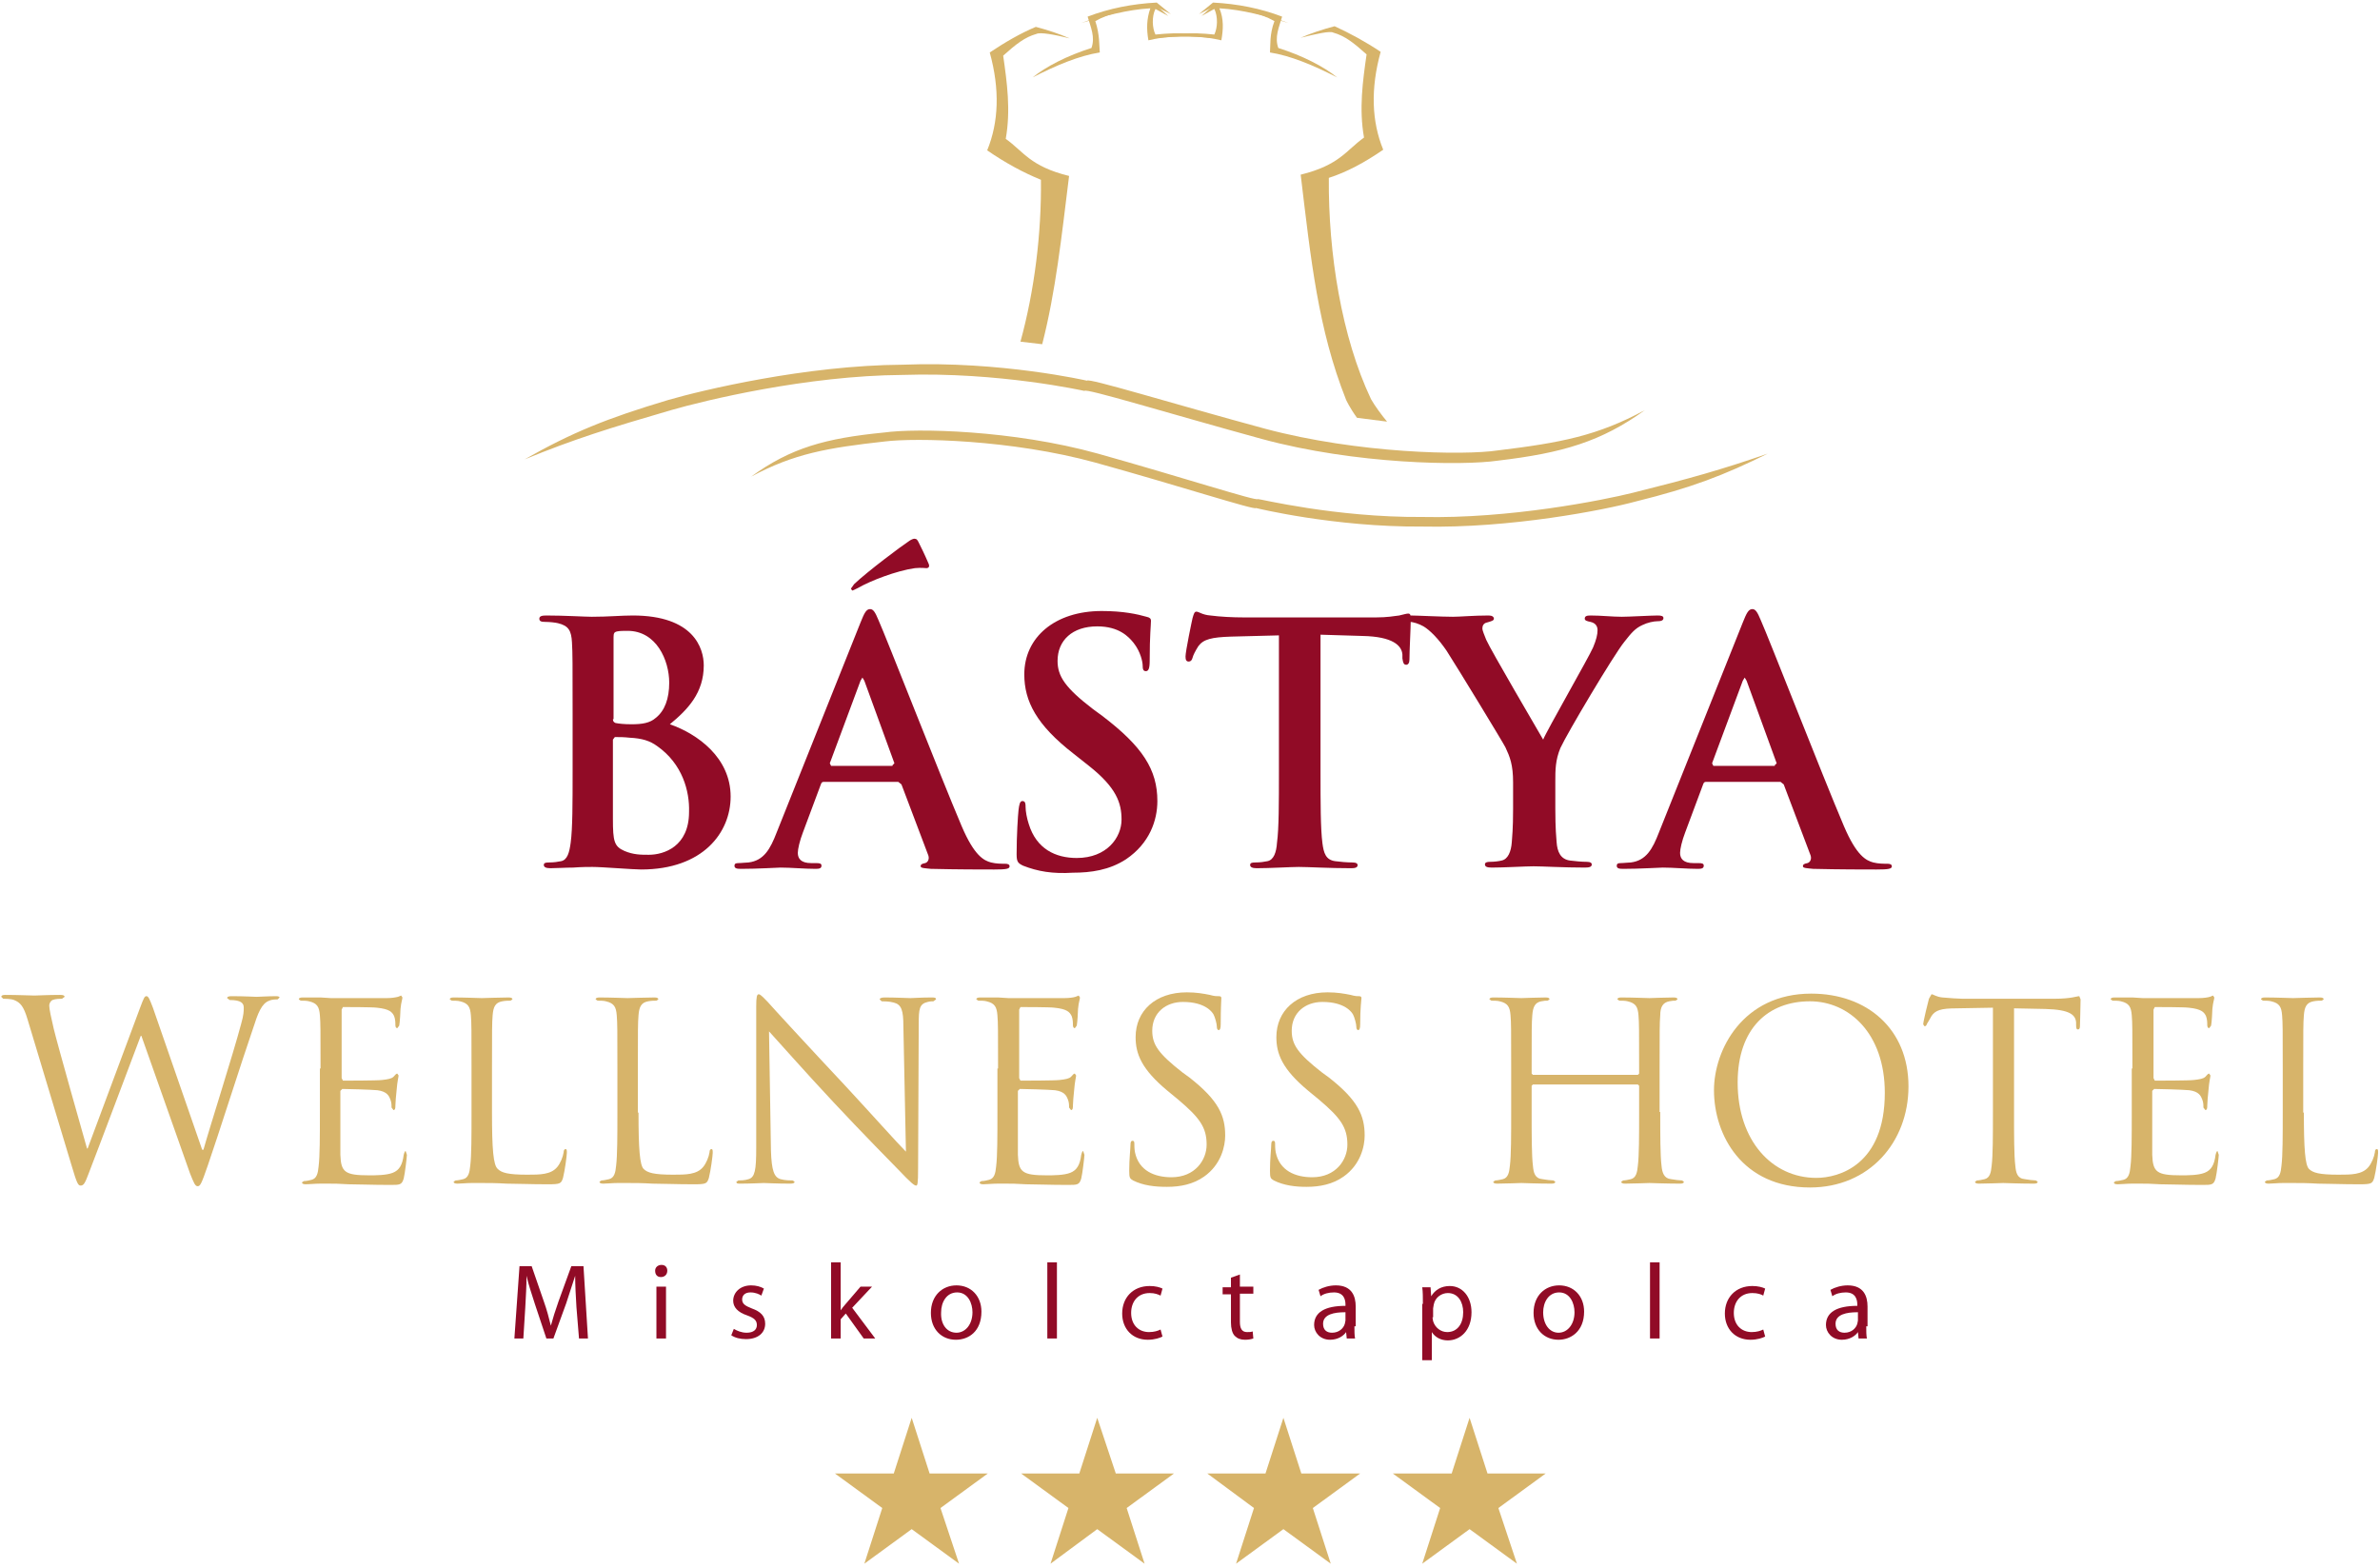 <svg xmlns="http://www.w3.org/2000/svg" width="372" height="245" viewBox="0 0 372 245" fill="none"><path d="M167.2 6C165.6 5.3 163.8 4.7 161.9 4.2C159.5 5.2 157.1 6.6 154.7 8.2C156.3 14 156.1 19.1 154.3 23.5C157.2 25.5 160 27 162.7 28.1C162.8 36.4 161.7 45.4 159.5 53.4L162.9 53.8C165 45.6 165.9 37.2 167.1 27.5C161 26 160 23.7 157.2 21.7C158 17.2 157.4 12.9 156.8 8.7C158.8 6.9 160.2 5.8 162 5.3C162.6 5 164.8 5.4 167.2 6Z" fill="#D7B46A"></path><path d="M161.4 12.1C165.1 10.2 168.7 8.7 171.9 8.2C171.8 7.1 171.9 5.4 171.2 3.3C173.5 2 176.5 1.3 180.8 1.1L183 2.2L180.8 0.4C177 0.6 173.4 1.3 170 2.6C170.5 4.3 171.2 5.8 170.6 7.5C166.8 8.7 163.5 10.4 161.4 12.1Z" fill="#D7B46A"></path><path d="M180.5 6C184.2 5.6 187.7 5.5 190.9 6.3C191.2 4.6 191.3 3 190.6 1.3C194.2 1.5 197.8 2.5 201.4 3.6C198.5 2.6 197 1.6 189.8 0.7L187.8 2.5L189.8 1.4C190.4 2.6 190.3 4.4 189.8 5.4C186.1 5 183 5.2 180.5 6Z" fill="#D7B46A"></path><path d="M216.2 23.4C214.4 19 214.2 13.9 215.8 8.1C213.4 6.5 211 5.2 208.6 4.1C206.7 4.6 204.9 5.2 203.3 5.9C205.7 5.3 207.9 4.8 208.4 5.1C210.2 5.6 211.6 6.7 213.6 8.5C213 12.7 212.4 17 213.2 21.5C210.4 23.5 209.4 25.8 203.3 27.3C204.9 40.6 206 51.4 210.4 62.5C210.4 62.5 211 63.8 212.1 65.3L216.8 65.9C215.9 64.8 215 63.6 214.3 62.4C209.7 52.7 207.6 39.6 207.7 27.8C210.5 26.9 213.3 25.4 216.2 23.4Z" fill="#D7B46A"></path><path d="M209 12.1C205.3 10.2 201.7 8.7 198.5 8.2C198.6 7.1 198.4 5.4 199.2 3.3C196.9 2 193.9 1.3 189.6 1.1L187.4 2.2L189.6 0.4C193.4 0.6 197 1.3 200.4 2.6C199.9 4.3 199.2 5.8 199.8 7.5C203.6 8.7 206.9 10.4 209 12.1Z" fill="#D7B46A"></path><path d="M189.9 6C186.2 5.6 182.7 5.5 179.5 6.3C179.2 4.6 179.2 3 179.8 1.3C176.2 1.5 172.6 2.5 169 3.6C171.9 2.6 173.4 1.6 180.6 0.7L182.6 2.5L180.6 1.4C180 2.6 180.1 4.4 180.6 5.4C184.4 5 187.5 5.2 189.9 6Z" fill="#D7B46A"></path><path d="M89.5 111.5C89.5 103.6 89.5 102.1 89.4 100.4C89.3 98.6 88.9 97.8 87.2 97.4C86.8 97.3 85.9 97.2 85.2 97.2C84.6 97.2 84.3 97.1 84.3 96.7C84.3 96.3 84.7 96.2 85.4 96.2C88.2 96.2 91.5 96.4 92.5 96.4C95.1 96.4 97.1 96.2 98.9 96.2C108.4 96.2 110 101.3 110 104C110 108.3 107.5 110.9 104.7 113.2C109 114.7 114.2 118.4 114.2 124.5C114.2 130.1 109.9 135.9 100.2 135.9C99.6 135.9 98.1 135.8 96.5 135.7C94.9 135.6 93.4 135.5 92.6 135.5C92 135.5 90.9 135.5 89.6 135.6C88.4 135.6 87 135.7 86 135.7C85.3 135.7 85 135.5 85 135.2C85 134.9 85.2 134.8 85.8 134.8C86.6 134.8 87.2 134.7 87.7 134.6C88.7 134.4 89 133.2 89.2 131.7C89.5 129.5 89.5 125.4 89.5 120.6V111.5ZM95.8 112.4C95.8 112.8 96 112.9 96.2 113C96.7 113.1 97.5 113.2 98.7 113.2C100.4 113.2 101.6 113 102.5 112.2C103.9 111.1 104.6 109.2 104.6 106.7C104.6 103.2 102.6 98.6 98.1 98.6C97.4 98.6 96.9 98.6 96.4 98.7C96 98.8 95.9 99 95.9 99.6V112.4H95.8ZM102.7 116.6C101.6 115.8 100.4 115.4 98.4 115.3C97.5 115.2 96.9 115.2 96.1 115.2L95.8 115.6V128C95.8 131.5 96 132.3 97.6 133C99 133.6 100.2 133.6 101.4 133.6C103.8 133.6 107.7 132.3 107.7 126.9C107.8 123.7 106.7 119.4 102.7 116.6Z" fill="#910B26"></path><path d="M128.8 122.2C128.5 122.2 128.4 122.3 128.3 122.6L125.5 130.1C125 131.4 124.7 132.7 124.7 133.3C124.7 134.2 125.2 134.9 126.8 134.9H127.6C128.2 134.9 128.4 135 128.4 135.3C128.4 135.7 128.1 135.8 127.5 135.8C125.8 135.8 123.6 135.6 122 135.6C121.4 135.6 118.6 135.8 115.8 135.8C115.1 135.8 114.8 135.7 114.8 135.3C114.8 135 115 134.9 115.4 134.9C115.9 134.9 116.6 134.8 117 134.8C119.4 134.5 120.4 132.7 121.4 130.1L134.5 97.3C135.1 95.8 135.4 95.2 136 95.2C136.5 95.2 136.8 95.7 137.3 96.9C138.6 99.8 146.9 121.1 150.3 129.1C152.3 133.8 153.8 134.5 154.9 134.8C155.7 135 156.5 135 157.1 135C157.5 135 157.8 135.1 157.8 135.4C157.8 135.8 157.3 135.9 155.4 135.9C153.5 135.9 149.7 135.9 145.5 135.8C144.6 135.7 143.9 135.7 143.9 135.4C143.9 135.1 144.1 135 144.6 134.9C145 134.8 145.3 134.3 145.1 133.7L140.9 122.6L140.4 122.2H128.8ZM139.5 119.6L139.8 119.3L135.1 106.4L134.8 105.9L134.5 106.4L129.7 119.3L129.9 119.7H139.5V119.6ZM145.1 88C145.4 88.6 145.1 88.8 144.8 88.8C144.5 88.8 144.1 88.7 143 88.8C140.1 89.2 136 90.8 134.1 91.9C133.7 92.1 133.3 92.3 133.2 92.3L133 92L133.5 91.3C135.6 89.3 141.1 85.2 141.9 84.7C142.4 84.3 142.8 84.2 142.9 84.2C143.3 84.2 143.4 84.4 143.6 84.8C144 85.6 144.5 86.6 145.1 88Z" fill="#910B26"></path><path d="M159.9 135.3C159.1 134.9 158.9 134.7 158.9 133.5C158.9 130.6 159.1 127.5 159.2 126.6C159.3 125.8 159.4 125.2 159.8 125.2C160.3 125.2 160.3 125.7 160.3 126.1C160.3 126.8 160.5 127.9 160.8 128.8C162 132.7 165 134.1 168.3 134.1C173 134.1 175.3 130.9 175.3 128.1C175.3 125.5 174.5 123.1 170.2 119.7L167.8 117.8C162 113.3 160.1 109.6 160.1 105.4C160.1 99.6 164.9 95.5 172.2 95.5C175.6 95.5 177.8 96 179.2 96.4C179.7 96.5 179.9 96.7 179.9 97C179.9 97.7 179.7 99.2 179.7 103.3C179.7 104.5 179.5 104.9 179.1 104.9C178.7 104.9 178.6 104.6 178.6 104C178.6 103.5 178.3 101.9 177.2 100.5C176.4 99.5 174.9 97.9 171.5 97.9C167.6 97.9 165.3 100.1 165.3 103.3C165.3 105.7 166.5 107.5 170.8 110.8L172.3 111.9C178.6 116.7 180.9 120.3 180.9 125.2C180.9 128.2 179.7 131.8 176 134.3C173.4 136 170.5 136.4 167.7 136.4C164.5 136.6 162.2 136.2 159.9 135.3Z" fill="#910B26"></path><path d="M200.2 99.3L192.4 99.5C189.4 99.6 188.1 99.9 187.3 101C186.8 101.8 186.5 102.4 186.4 102.8C186.3 103.2 186.1 103.4 185.8 103.4C185.4 103.4 185.3 103.1 185.3 102.6C185.3 101.8 186.3 97 186.4 96.6C186.6 95.9 186.7 95.6 187 95.6C187.4 95.6 187.9 96.1 189.2 96.2C190.7 96.4 192.7 96.5 194.4 96.5H215.1C216.8 96.5 217.9 96.3 218.7 96.2C219.5 96 219.9 95.9 220.1 95.9C220.5 95.9 220.5 96.2 220.5 97C220.5 98.1 220.3 101.7 220.3 103.1C220.3 103.6 220.1 103.9 219.8 103.9C219.4 103.9 219.3 103.6 219.2 102.9V102.3C219.1 100.9 217.7 99.5 213 99.4L206.4 99.2V120.6C206.4 125.4 206.4 129.5 206.7 131.8C206.9 133.3 207.2 134.4 208.7 134.6C209.4 134.7 210.6 134.8 211.4 134.8C212 134.8 212.2 135 212.2 135.2C212.2 135.6 211.8 135.7 211.2 135.7C207.7 135.7 204.5 135.5 203 135.5C201.8 135.5 198.5 135.7 196.4 135.7C195.7 135.7 195.4 135.5 195.4 135.2C195.4 134.9 195.6 134.8 196.2 134.8C197 134.8 197.6 134.7 198.1 134.6C199.1 134.4 199.5 133.2 199.6 131.7C199.9 129.5 199.9 125.4 199.9 120.6V99.3H200.2Z" fill="#910B26"></path><path d="M236.5 122.3C236.5 119.5 236 118.3 235.3 116.8C234.9 116 227.9 104.5 226.1 101.7C224.8 99.8 223.5 98.5 222.5 97.9C221.8 97.5 220.9 97.2 220.3 97.2C219.9 97.2 219.5 97.1 219.5 96.7C219.5 96.4 219.9 96.2 220.5 96.2C221.4 96.2 225.4 96.4 227.1 96.4C228.2 96.4 230.3 96.2 232.7 96.2C233.2 96.2 233.5 96.4 233.5 96.7C233.5 97 233.1 97.1 232.4 97.3C231.9 97.4 231.7 97.8 231.7 98.2C231.7 98.6 232 99.2 232.3 100C233 101.6 240.4 114.2 241.2 115.6C241.7 114.3 248.3 102.8 249 101.2C249.5 100 249.7 99.2 249.7 98.5C249.7 98 249.5 97.4 248.6 97.2C248.1 97.1 247.7 97 247.7 96.7C247.7 96.3 248 96.2 248.6 96.2C250.3 96.2 252 96.4 253.5 96.4C254.6 96.4 258.1 96.2 259.1 96.2C259.7 96.2 260 96.3 260 96.6C260 97 259.6 97.1 259 97.1C258.5 97.1 257.5 97.3 256.7 97.7C255.6 98.2 255 98.9 253.9 100.3C252.2 102.4 244.9 114.7 243.9 116.9C243.1 118.8 243.1 120.4 243.1 122.1V126.4C243.1 127.2 243.1 129.4 243.3 131.6C243.4 133.1 243.9 134.3 245.4 134.5C246.1 134.6 247.3 134.7 248 134.7C248.6 134.7 248.8 134.9 248.8 135.1C248.8 135.5 248.4 135.6 247.7 135.6C244.4 135.6 241.1 135.4 239.7 135.4C238.4 135.4 235.1 135.6 233.2 135.6C232.5 135.6 232.1 135.5 232.1 135.1C232.1 134.8 232.4 134.7 232.9 134.7C233.6 134.7 234.3 134.6 234.7 134.5C235.7 134.3 236.2 133.1 236.3 131.6C236.5 129.4 236.5 127.2 236.5 126.4V122.3Z" fill="#910B26"></path><path d="M266.7 122.2C266.4 122.2 266.3 122.3 266.2 122.6L263.4 130.1C262.9 131.4 262.6 132.7 262.6 133.3C262.6 134.2 263.1 134.9 264.7 134.9H265.5C266.1 134.9 266.3 135 266.3 135.3C266.3 135.7 266 135.8 265.4 135.8C263.7 135.8 261.5 135.6 259.9 135.6C259.3 135.6 256.4 135.8 253.7 135.8C253 135.8 252.7 135.7 252.7 135.3C252.7 135 252.9 134.9 253.3 134.9C253.8 134.9 254.5 134.8 254.9 134.8C257.3 134.5 258.3 132.7 259.3 130.1L272.4 97.3C273 95.8 273.3 95.2 273.9 95.2C274.4 95.2 274.7 95.7 275.2 96.9C276.5 99.8 284.8 121.1 288.2 129.1C290.2 133.8 291.7 134.5 292.8 134.8C293.6 135 294.4 135 295 135C295.4 135 295.7 135.1 295.7 135.4C295.7 135.8 295.2 135.9 293.3 135.9C291.4 135.9 287.6 135.9 283.4 135.8C282.5 135.7 281.8 135.7 281.8 135.4C281.8 135.1 282 135 282.5 134.9C282.9 134.8 283.2 134.3 283 133.7L278.8 122.6L278.3 122.2H266.7ZM277.4 119.6L277.7 119.3L273 106.4L272.7 105.9L272.4 106.4L267.6 119.3L267.8 119.7H277.4V119.6Z" fill="#910B26"></path><path d="M31.6 179.7H31.8C32.8 176.1 36.4 164.9 37.7 160C38.1 158.6 38.1 158 38.1 157.5C38.1 156.8 37.7 156.3 35.9 156.3L35.5 156C35.5 155.8 35.7 155.7 36.2 155.7C38.2 155.7 39.8 155.8 40.1 155.8C40.4 155.8 42 155.7 43.2 155.7C43.5 155.7 43.7 155.8 43.7 155.9L43.4 156.2C43.2 156.2 42.5 156.2 42.1 156.4C40.9 156.8 40.3 158.4 39.6 160.6C37.9 165.5 34 177.8 32.5 182.1C31.5 185 31.3 185.4 30.9 185.4C30.5 185.4 30.3 184.9 29.7 183.4L22.1 161.9H22C20.6 165.6 15.3 179.7 13.9 183.3C13.3 184.9 13.1 185.3 12.6 185.3C12.2 185.3 12 184.9 11.2 182.2L4.3 159.3C3.7 157.3 3.2 156.7 2.2 156.3C1.7 156.1 0.7 156.1 0.5 156.1L0.2 155.8C0.2 155.6 0.4 155.5 0.8 155.5C2.8 155.5 4.9 155.6 5.4 155.6C5.7 155.6 7.5 155.5 9.4 155.5C9.9 155.5 10.1 155.6 10.1 155.8L9.7 156.1C9.4 156.1 8.7 156.1 8.2 156.3C8 156.4 7.7 156.7 7.7 157.2C7.7 157.7 8 159.1 8.4 160.8C9 163.3 13 177.4 13.6 179.5H13.7L21.9 157.5C22.5 155.9 22.6 155.7 22.9 155.7C23.2 155.7 23.4 156.2 23.9 157.5L31.6 179.7Z" fill="#D7B46A"></path><path d="M50.1 167C50.1 161 50.1 159.9 50 158.7C49.9 157.4 49.6 156.8 48.3 156.5C48 156.4 47.3 156.4 47 156.4L46.7 156.2C46.7 156 46.9 155.9 47.3 155.9C48.2 155.9 49.2 155.9 50.1 155.9L51.7 156C52 156 59.7 156 60.5 156C61.2 156 61.8 155.9 62.2 155.8L62.7 155.6L62.9 155.9C62.9 156.2 62.7 156.6 62.6 157.7C62.6 158.1 62.5 159.8 62.4 160.3L62.1 160.7C61.9 160.7 61.8 160.5 61.8 160.2C61.8 159.9 61.8 159.3 61.6 158.8C61.3 158.2 60.9 157.7 58.9 157.5C58.2 157.4 54 157.4 53.6 157.4L53.4 157.8V168.5L53.6 168.9C54.1 168.9 58.9 168.9 59.7 168.8C60.6 168.7 61.2 168.6 61.5 168.3C61.8 168 61.9 167.8 62.1 167.8L62.3 168.1C62.3 168.3 62.1 169 62 170.3C61.9 171.1 61.8 172.5 61.8 172.8C61.8 173.1 61.8 173.5 61.5 173.5L61.2 173.1C61.2 172.7 61.2 172.3 61 171.8C60.8 171.3 60.5 170.6 59 170.4C58 170.3 54.1 170.2 53.5 170.2L53.2 170.5V173.9C53.2 175.2 53.2 179.7 53.2 180.5C53.3 183.2 53.9 183.7 57.7 183.7C58.7 183.7 60.4 183.7 61.4 183.3C62.4 182.9 62.9 182.1 63.1 180.5C63.2 180.1 63.3 179.9 63.4 179.9L63.6 180.5C63.6 180.8 63.3 183.4 63.1 184.2C62.8 185.2 62.5 185.2 61 185.2C58.1 185.2 56 185.1 54.5 185.1C53 185 52.1 185 51.5 185C51.4 185 50.8 185 50 185C49.2 185 48.3 185.1 47.8 185.1C47.4 185.1 47.2 185 47.2 184.8L47.5 184.6C47.9 184.6 48.3 184.5 48.7 184.4C49.5 184.2 49.7 183.4 49.8 182.3C50 180.7 50 177.6 50 173.9V167H50.1Z" fill="#D7B46A"></path><path d="M76.9 173.9C76.9 179.6 77.1 182.1 77.8 182.7C78.4 183.3 79.4 183.6 82.4 183.6C84.4 183.6 86.1 183.6 87.1 182.4C87.6 181.8 88 180.8 88.1 180.1C88.1 179.8 88.2 179.6 88.4 179.6C88.6 179.6 88.6 179.8 88.6 180.2C88.6 180.6 88.3 182.9 88 184.1C87.7 185 87.6 185.1 85.6 185.1C82.8 185.1 80.8 185 79.2 185C77.6 184.9 76.4 184.9 75.3 184.9C75.1 184.9 74.5 184.9 73.7 184.9C72.9 184.9 72.1 185 71.5 185C71.1 185 70.9 184.9 70.9 184.7L71.2 184.5C71.5 184.5 72 184.4 72.4 184.3C73.2 184.1 73.4 183.3 73.5 182.2C73.7 180.6 73.7 177.5 73.7 173.8V167C73.7 161 73.7 159.9 73.6 158.7C73.5 157.4 73.2 156.8 71.9 156.5C71.6 156.4 70.9 156.4 70.6 156.4L70.3 156.2C70.3 156 70.5 155.9 70.9 155.9C72.6 155.9 75.1 156 75.3 156C75.5 156 78.3 155.9 79.5 155.9C79.9 155.9 80.1 156 80.1 156.2L79.8 156.4C79.5 156.4 79 156.4 78.5 156.5C77.4 156.7 77.1 157.4 77 158.7C76.9 159.9 76.9 161 76.9 167V173.9Z" fill="#D7B46A"></path><path d="M99.8 173.9C99.8 179.6 100 182.1 100.6 182.7C101.2 183.3 102.2 183.6 105.2 183.6C107.2 183.6 108.9 183.6 109.9 182.4C110.4 181.8 110.8 180.8 110.9 180.1C110.9 179.8 111 179.6 111.2 179.6C111.4 179.6 111.4 179.8 111.4 180.2C111.4 180.6 111.1 182.9 110.8 184.1C110.5 185 110.4 185.1 108.4 185.1C105.6 185.1 103.6 185 102 185C100.4 184.9 99.2 184.9 98.1 184.9C97.9 184.9 97.3 184.9 96.5 184.9C95.7 184.9 94.9 185 94.3 185C93.9 185 93.7 184.9 93.7 184.7L94 184.5C94.3 184.5 94.8 184.4 95.2 184.3C96 184.1 96.2 183.3 96.3 182.2C96.5 180.6 96.5 177.5 96.5 173.8V167C96.5 161 96.5 159.9 96.4 158.7C96.3 157.4 96 156.8 94.7 156.5C94.4 156.4 93.7 156.4 93.4 156.4L93.1 156.2C93.1 156 93.3 155.9 93.7 155.9C95.4 155.9 97.9 156 98.1 156C98.3 156 101.1 155.9 102.3 155.9C102.7 155.9 102.9 156 102.9 156.2L102.6 156.4C102.3 156.4 101.8 156.4 101.3 156.5C100.2 156.7 99.9 157.4 99.8 158.7C99.7 159.9 99.7 161 99.7 167V173.9H99.8Z" fill="#D7B46A"></path><path d="M120.5 179.8C120.6 183 121 184 122 184.3C122.7 184.5 123.6 184.5 123.9 184.5L124.2 184.7C124.2 184.9 124 185 123.5 185C121.3 185 119.8 184.9 119.4 184.9C119.1 184.9 117.4 185 115.7 185C115.3 185 115.1 185 115.1 184.7L115.4 184.5C115.7 184.5 116.4 184.5 117 184.3C118 184 118.2 182.9 118.2 179.4V157.3C118.2 155.8 118.3 155.4 118.6 155.4C118.9 155.4 119.6 156.2 120 156.6C120.6 157.3 126.3 163.5 132.3 169.9C136.1 174 140.3 178.7 141.6 180L141.2 160.4C141.2 157.9 140.9 157 139.7 156.7C139 156.5 138.1 156.5 137.8 156.5L137.5 156.2C137.5 156 137.8 155.9 138.3 155.9C140 155.9 141.9 156 142.3 156C142.7 156 144 155.9 145.6 155.9C146 155.9 146.3 155.9 146.3 156.2L145.9 156.5C145.7 156.5 145.4 156.5 145 156.6C143.7 156.9 143.6 157.7 143.6 160L143.5 182.6C143.5 185.1 143.4 185.3 143.2 185.3C142.9 185.3 142.4 184.9 140.4 182.8C140 182.4 134.4 176.7 130.3 172.3C125.8 167.5 121.5 162.6 120.2 161.2L120.5 179.8Z" fill="#D7B46A"></path><path d="M156 167C156 161 156 159.9 155.9 158.7C155.8 157.4 155.5 156.8 154.2 156.5C153.9 156.4 153.2 156.4 152.9 156.4L152.6 156.2C152.6 156 152.8 155.9 153.2 155.9C154.1 155.9 155.1 155.9 156 155.9L157.6 156C157.9 156 165.6 156 166.4 156C167.1 156 167.8 155.9 168.1 155.8L168.6 155.6L168.8 155.9C168.8 156.2 168.6 156.6 168.5 157.7C168.5 158.1 168.4 159.8 168.3 160.3L168 160.7C167.8 160.7 167.7 160.5 167.7 160.2C167.7 159.9 167.7 159.3 167.5 158.8C167.2 158.2 166.8 157.7 164.8 157.5C164.1 157.4 159.9 157.4 159.5 157.4L159.3 157.8V168.5L159.5 168.9C160 168.9 164.8 168.9 165.6 168.8C166.5 168.7 167.1 168.6 167.4 168.3C167.7 168 167.8 167.8 168 167.8L168.2 168.1C168.2 168.3 168 169 167.9 170.3C167.8 171.1 167.7 172.5 167.7 172.8C167.7 173.1 167.7 173.5 167.4 173.5L167.1 173.1C167.1 172.7 167.1 172.3 166.9 171.8C166.7 171.3 166.4 170.6 164.9 170.4C163.9 170.3 160 170.2 159.4 170.2L159.1 170.5V173.9C159.1 175.2 159.1 179.7 159.1 180.5C159.2 183.2 159.8 183.7 163.6 183.7C164.6 183.7 166.3 183.7 167.3 183.3C168.3 182.9 168.8 182.1 169 180.5C169.1 180.1 169.2 179.9 169.3 179.9L169.5 180.5C169.5 180.8 169.2 183.4 169 184.2C168.7 185.2 168.4 185.2 166.9 185.2C164 185.2 161.9 185.1 160.4 185.1C158.9 185 158 185 157.4 185C157.3 185 156.7 185 155.9 185C155.1 185 154.2 185.1 153.7 185.1C153.3 185.1 153.1 185 153.1 184.8L153.4 184.6C153.8 184.6 154.2 184.5 154.6 184.4C155.4 184.2 155.6 183.4 155.7 182.3C155.9 180.7 155.9 177.6 155.9 173.9V167H156Z" fill="#D7B46A"></path><path d="M177.1 184.5C176.6 184.2 176.5 184.1 176.5 183C176.5 181.1 176.7 179.5 176.7 178.9C176.7 178.5 176.8 178.3 177 178.3C177.2 178.3 177.3 178.4 177.3 178.7C177.3 179 177.3 179.6 177.4 180.1C178 183 180.5 184 183.1 184C186.8 184 188.6 181.3 188.6 178.9C188.6 176.2 187.5 174.7 184.2 171.9L182.5 170.5C178.4 167.1 177.5 164.7 177.5 162.1C177.5 158 180.6 155.1 185.5 155.1C187 155.1 188.1 155.3 189.1 155.5C189.8 155.7 190.1 155.7 190.5 155.7C190.8 155.7 190.9 155.8 190.9 156C190.9 156.2 190.8 157.5 190.8 160.1C190.8 160.7 190.7 161 190.5 161C190.3 161 190.2 160.8 190.2 160.5C190.2 160 189.9 159 189.7 158.6C189.5 158.2 188.4 156.6 184.9 156.6C182.2 156.6 180.1 158.3 180.1 161.1C180.1 163.3 181.1 164.7 184.8 167.6L185.9 168.4C190.5 172 191.5 174.4 191.5 177.5C191.5 179.1 190.9 182 188.2 183.9C186.5 185.1 184.5 185.5 182.4 185.5C180.5 185.5 178.7 185.3 177.1 184.5Z" fill="#D7B46A"></path><path d="M199.1 184.5C198.6 184.2 198.5 184.1 198.5 183C198.5 181.1 198.7 179.5 198.7 178.9C198.7 178.5 198.8 178.3 199 178.3C199.2 178.3 199.3 178.4 199.3 178.7C199.3 179 199.3 179.6 199.4 180.1C200 183 202.5 184 205.1 184C208.8 184 210.6 181.3 210.6 178.9C210.6 176.2 209.5 174.7 206.2 171.9L204.5 170.5C200.4 167.1 199.5 164.7 199.5 162.1C199.5 158 202.6 155.1 207.5 155.1C209 155.1 210.1 155.3 211.1 155.5C211.8 155.7 212.1 155.7 212.4 155.7C212.7 155.7 212.8 155.8 212.8 156C212.8 156.2 212.6 157.5 212.6 160.1C212.6 160.7 212.5 161 212.3 161C212.1 161 212 160.8 212 160.5C212 160 211.7 159 211.5 158.6C211.3 158.2 210.2 156.6 206.7 156.6C204 156.6 201.9 158.3 201.9 161.1C201.9 163.3 202.9 164.7 206.6 167.6L207.7 168.4C212.3 172 213.3 174.4 213.3 177.5C213.3 179.1 212.7 182 210 183.9C208.3 185.1 206.3 185.5 204.2 185.5C202.5 185.5 200.7 185.3 199.1 184.5Z" fill="#D7B46A"></path><path d="M259.5 173.8C259.5 177.5 259.5 180.6 259.7 182.2C259.8 183.3 260.1 184.2 261.2 184.3C261.7 184.4 262.6 184.5 262.9 184.5L263.2 184.7C263.2 184.9 263 185 262.6 185C260.5 185 258 184.9 257.8 184.9C257.6 184.9 255.2 185 254 185C253.6 185 253.4 184.9 253.4 184.7L253.7 184.5C254 184.5 254.5 184.4 254.9 184.3C255.7 184.1 255.9 183.3 256 182.2C256.2 180.6 256.2 177.5 256.2 173.8V169.7L256 169.5H239.6L239.4 169.7V173.8C239.4 177.5 239.4 180.6 239.6 182.2C239.7 183.3 239.9 184.2 241.1 184.3C241.6 184.4 242.5 184.5 242.8 184.5L243.1 184.7C243.1 184.9 242.9 185 242.5 185C240.4 185 237.9 184.9 237.8 184.9C237.6 184.9 235.2 185 234 185C233.6 185 233.4 184.9 233.4 184.7L233.7 184.5C234 184.5 234.5 184.4 234.9 184.3C235.7 184.1 235.9 183.3 236 182.2C236.2 180.6 236.2 177.5 236.2 173.8V167C236.2 161 236.2 159.9 236.1 158.7C236 157.4 235.7 156.8 234.4 156.5C234.1 156.4 233.4 156.4 233.1 156.4L232.8 156.2C232.8 156 233 155.9 233.4 155.9C235.1 155.9 237.6 156 237.8 156C238 156 240.4 155.9 241.6 155.9C242 155.9 242.2 156 242.2 156.2L241.9 156.4C241.6 156.4 241.4 156.4 240.9 156.5C239.9 156.7 239.6 157.4 239.5 158.7C239.4 159.9 239.4 161 239.4 167V167.8L239.6 168H256L256.2 167.8V167C256.2 161 256.2 159.9 256.1 158.7C256 157.4 255.7 156.8 254.4 156.5C254.1 156.4 253.4 156.4 253.1 156.4L252.8 156.2C252.8 156 253 155.9 253.4 155.9C255.1 155.9 257.6 156 257.8 156C258 156 260.4 155.9 261.6 155.9C262 155.9 262.2 156 262.2 156.2L261.9 156.4C261.6 156.4 261.4 156.4 260.9 156.5C259.9 156.7 259.5 157.4 259.5 158.7C259.4 159.9 259.4 161 259.4 167V173.8H259.5Z" fill="#D7B46A"></path><path d="M283.1 155.3C291.8 155.3 298.3 160.8 298.3 169.8C298.3 178.5 292.2 185.6 282.9 185.6C272.3 185.6 267.9 177.4 267.9 170.4C267.9 164.1 272.4 155.3 283.1 155.3ZM283.9 184.1C287.4 184.1 294.6 182.1 294.6 170.8C294.6 161.5 289 156.5 282.9 156.5C276.4 156.5 271.6 160.7 271.6 169.2C271.6 178.3 277 184.1 283.9 184.1Z" fill="#D7B46A"></path><path d="M314.8 173.8C314.8 177.5 314.8 180.6 315 182.2C315.1 183.3 315.3 184.2 316.5 184.3C317 184.4 317.9 184.5 318.2 184.5L318.5 184.7C318.5 184.9 318.3 185 317.9 185C315.8 185 313.3 184.9 313.1 184.9C312.9 184.9 310.5 185 309.3 185C308.9 185 308.7 184.9 308.7 184.7L309 184.5C309.3 184.5 309.8 184.4 310.2 184.3C311 184.1 311.2 183.3 311.3 182.2C311.5 180.6 311.5 177.5 311.5 173.8V157.5L305.8 157.6C303.4 157.6 302.5 157.9 301.9 158.8C301.5 159.5 301.4 159.7 301.2 160C301.1 160.3 301 160.4 300.8 160.4L300.6 160.1C300.6 159.7 301.4 156.4 301.5 156.1L301.9 155.4C302.2 155.4 302.6 155.8 303.6 155.9C304.7 156 306.2 156.1 306.7 156.1H321.2C322.4 156.1 323.3 156 323.9 155.9C324.5 155.8 324.8 155.7 325 155.7L325.2 156.2C325.2 157.4 325.1 160 325.1 160.4C325.1 160.7 325 160.9 324.8 160.9C324.6 160.9 324.5 160.8 324.5 160.2V159.8C324.4 158.6 323.5 157.8 319.7 157.7L314.8 157.6V173.8Z" fill="#D7B46A"></path><path d="M333.3 167C333.3 161 333.3 159.9 333.2 158.7C333.1 157.4 332.8 156.8 331.5 156.5C331.2 156.4 330.5 156.4 330.2 156.4L329.9 156.2C329.9 156 330.1 155.9 330.5 155.9C331.4 155.9 332.4 155.9 333.3 155.9L334.9 156C335.2 156 342.9 156 343.7 156C344.4 156 345.1 155.9 345.4 155.8L345.9 155.6L346.1 155.9C346.1 156.2 345.9 156.6 345.8 157.7C345.8 158.1 345.7 159.8 345.6 160.3L345.3 160.7C345.1 160.7 345 160.5 345 160.2C345 159.9 345 159.3 344.8 158.8C344.5 158.2 344.1 157.7 342.1 157.5C341.4 157.4 337.2 157.4 336.8 157.4L336.6 157.8V168.5L336.8 168.9C337.3 168.9 342.1 168.9 342.9 168.8C343.8 168.7 344.4 168.6 344.7 168.3C345 168 345.1 167.8 345.3 167.8L345.5 168.1C345.5 168.3 345.3 169 345.2 170.3C345.1 171.1 345 172.5 345 172.8C345 173.1 345 173.5 344.7 173.5L344.4 173.1C344.4 172.7 344.4 172.3 344.2 171.8C344 171.3 343.7 170.6 342.2 170.4C341.2 170.3 337.3 170.2 336.7 170.2L336.4 170.5V173.9C336.4 175.2 336.4 179.7 336.4 180.5C336.5 183.2 337.1 183.7 340.9 183.7C341.9 183.7 343.6 183.7 344.6 183.3C345.6 182.9 346.1 182.1 346.3 180.5C346.4 180.1 346.5 179.9 346.6 179.9L346.8 180.5C346.8 180.8 346.5 183.4 346.3 184.2C346 185.2 345.7 185.2 344.2 185.2C341.3 185.2 339.2 185.1 337.7 185.1C336.2 185 335.3 185 334.7 185C334.6 185 334 185 333.2 185C332.4 185 331.5 185.1 331 185.1C330.6 185.1 330.4 185 330.4 184.8L330.7 184.6C331 184.6 331.5 184.5 331.9 184.4C332.7 184.2 332.9 183.4 333 182.3C333.2 180.7 333.2 177.6 333.2 173.9V167H333.3Z" fill="#D7B46A"></path><path d="M360.1 173.9C360.1 179.6 360.3 182.1 360.9 182.7C361.5 183.3 362.5 183.6 365.5 183.6C367.5 183.6 369.2 183.6 370.2 182.4C370.7 181.8 371.1 180.8 371.2 180.1C371.2 179.8 371.3 179.6 371.5 179.6C371.7 179.6 371.7 179.8 371.7 180.2C371.7 180.6 371.4 182.9 371.1 184.1C370.8 185 370.7 185.1 368.7 185.1C365.9 185.1 363.9 185 362.3 185C360.7 184.9 359.5 184.9 358.4 184.9C358.2 184.9 357.6 184.9 356.8 184.9C356 184.9 355.2 185 354.6 185C354.2 185 354 184.9 354 184.7L354.3 184.5C354.6 184.5 355.1 184.4 355.5 184.3C356.3 184.1 356.5 183.3 356.6 182.2C356.8 180.6 356.8 177.5 356.8 173.8V167C356.8 161 356.8 159.9 356.7 158.7C356.6 157.4 356.3 156.8 355 156.5C354.7 156.4 354 156.4 353.7 156.4L353.4 156.2C353.4 156 353.6 155.9 354 155.9C355.7 155.9 358.2 156 358.4 156C358.6 156 361.4 155.9 362.6 155.9C363 155.9 363.2 156 363.2 156.2L362.9 156.4C362.6 156.4 362.1 156.4 361.6 156.5C360.5 156.7 360.2 157.4 360.1 158.7C360 159.9 360 161 360 167V173.9H360.1Z" fill="#D7B46A"></path><path d="M90.1 204.3C90 202.7 89.9 200.8 89.9 199.4C89.5 200.7 89 202.1 88.5 203.7L86.5 209.2H85.4L83.6 203.8C83.1 202.2 82.6 200.8 82.3 199.4C82.3 200.8 82.2 202.7 82.1 204.4L81.8 209.2H80.4L81.2 197.9H83.1L85 203.4C85.5 204.8 85.8 206 86.1 207.2C86.4 206.1 86.8 204.8 87.3 203.4L89.3 197.9H91.2L91.9 209.2H90.5L90.1 204.3Z" fill="#910B26"></path><path d="M103.3 199.6C102.7 199.6 102.4 199.2 102.4 198.6C102.4 198.1 102.8 197.7 103.4 197.7C104 197.7 104.3 198.1 104.3 198.6C104.3 199.2 103.9 199.6 103.3 199.6ZM102.6 201.1H104.1V209.2H102.6V201.1Z" fill="#910B26"></path><path d="M114.7 207.7C115.2 208 115.9 208.3 116.7 208.3C117.8 208.3 118.3 207.8 118.3 207.1C118.3 206.4 117.9 206 116.8 205.6C115.3 205.1 114.6 204.3 114.6 203.3C114.6 202 115.7 200.9 117.4 200.9C118.2 200.9 118.9 201.1 119.4 201.4L119 202.5C118.7 202.3 118.1 202 117.3 202C116.4 202 116 202.5 116 203.1C116 203.8 116.5 204.1 117.5 204.5C118.9 205 119.6 205.7 119.6 206.9C119.6 208.3 118.5 209.3 116.6 209.3C115.7 209.3 114.9 209.1 114.3 208.7L114.7 207.7Z" fill="#910B26"></path><path d="M131.4 204.8C131.6 204.5 131.9 204.1 132.1 203.9L134.5 201.1H136.3L133.2 204.4L136.8 209.2H135L132.2 205.3L131.4 206.2V209.2H129.9V197.3H131.4V204.8Z" fill="#910B26"></path><path d="M149.4 209.4C147.2 209.4 145.5 207.8 145.5 205.2C145.5 202.5 147.3 200.9 149.5 200.9C151.8 200.9 153.4 202.6 153.4 205C153.4 208.1 151.4 209.4 149.4 209.4ZM149.5 208.3C150.9 208.3 152 207 152 205.1C152 203.7 151.3 202 149.6 202C147.9 202 147.1 203.6 147.1 205.1C147 207 148 208.3 149.5 208.3Z" fill="#910B26"></path><path d="M165.2 197.3H163.7V209.2H165.2V197.3Z" fill="#910B26"></path><path d="M181.7 208.9C181.3 209.1 180.5 209.4 179.4 209.4C177 209.4 175.4 207.7 175.4 205.3C175.4 202.8 177.1 201 179.7 201C180.6 201 181.3 201.2 181.7 201.4L181.4 202.5C181 202.3 180.5 202.1 179.7 202.1C177.8 202.1 176.8 203.5 176.8 205.2C176.8 207.1 178 208.2 179.6 208.2C180.4 208.2 181 208 181.4 207.8L181.7 208.9Z" fill="#910B26"></path><path d="M193.8 199.2V201.1H195.9V202.2H193.8V206.6C193.8 207.6 194.1 208.2 194.9 208.2C195.3 208.2 195.5 208.2 195.8 208.1L195.9 209.2C195.6 209.3 195.2 209.4 194.6 209.4C193.9 209.4 193.4 209.2 193 208.8C192.6 208.4 192.4 207.6 192.4 206.7V202.3H191.1V201.2H192.4V199.7L193.8 199.2Z" fill="#910B26"></path><path d="M211.7 207.3C211.7 208 211.7 208.7 211.8 209.2H210.5L210.4 208.2C210 208.8 209.1 209.4 207.9 209.4C206.3 209.4 205.4 208.2 205.4 207.1C205.4 205.1 207.1 204.1 210.3 204.1V203.9C210.3 203.2 210.1 202 208.5 202C207.7 202 206.9 202.2 206.4 202.6L206.1 201.6C206.8 201.2 207.8 200.9 208.8 200.9C211.3 200.9 211.9 202.6 211.9 204.2V207.3H211.7ZM210.2 205.1C208.6 205.1 206.8 205.4 206.8 206.9C206.8 207.9 207.4 208.3 208.2 208.3C209.3 208.3 210 207.6 210.2 206.9L210.3 206.4V205.1H210.2Z" fill="#910B26"></path><path d="M222.4 203.8C222.4 202.8 222.4 201.9 222.3 201.2H223.6L223.7 202.6C224.3 201.6 225.3 201 226.6 201C228.6 201 230 202.7 230 205.1C230 208 228.2 209.5 226.3 209.5C225.2 209.5 224.3 209 223.8 208.2V212.6H222.3V203.8H222.4ZM223.9 205.9L224 206.5C224.3 207.5 225.2 208.2 226.2 208.2C227.8 208.2 228.7 206.9 228.7 205.1C228.7 203.5 227.9 202.1 226.3 202.1C225.3 202.1 224.3 202.8 224.1 203.9L224 204.5V205.9H223.9Z" fill="#910B26"></path><path d="M243.6 209.4C241.4 209.4 239.7 207.8 239.7 205.2C239.7 202.5 241.5 200.9 243.7 200.9C246 200.9 247.6 202.6 247.6 205C247.6 208.1 245.5 209.4 243.6 209.4ZM243.6 208.3C245 208.3 246.1 207 246.1 205.1C246.1 203.7 245.4 202 243.7 202C242 202 241.2 203.6 241.2 205.1C241.2 207 242.2 208.3 243.6 208.3Z" fill="#910B26"></path><path d="M259.4 197.3H257.9V209.2H259.4V197.3Z" fill="#910B26"></path><path d="M275.9 208.9C275.5 209.1 274.7 209.4 273.6 209.4C271.2 209.4 269.6 207.7 269.6 205.3C269.6 202.8 271.3 201 273.9 201C274.8 201 275.5 201.2 275.9 201.4L275.6 202.5C275.3 202.3 274.7 202.1 273.9 202.1C272 202.1 271 203.5 271 205.2C271 207.1 272.2 208.2 273.8 208.2C274.6 208.2 275.2 208 275.6 207.8L275.9 208.9Z" fill="#910B26"></path><path d="M291.7 207.3C291.7 208 291.7 208.7 291.8 209.2H290.5L290.4 208.2C290 208.8 289.1 209.4 287.9 209.4C286.3 209.4 285.4 208.2 285.4 207.1C285.4 205.1 287.1 204.1 290.3 204.1V203.9C290.3 203.2 290.1 202 288.5 202C287.7 202 286.9 202.2 286.4 202.6L286.1 201.6C286.8 201.2 287.8 200.9 288.8 200.9C291.3 200.9 291.9 202.6 291.9 204.2V207.3H291.7ZM290.3 205.1C288.7 205.1 286.9 205.4 286.9 206.9C286.9 207.9 287.5 208.3 288.3 208.3C289.4 208.3 290.1 207.6 290.3 206.9L290.4 206.4V205.1H290.3Z" fill="#910B26"></path><path d="M257.1 64.1C249.7 68.1 244 69.2 234.1 70.4C228.8 71.2 212.3 70.9 197.7 67C183.3 63.1 170 59 169.9 59.5C169.9 59.5 156.4 56.4 141.1 57C125.9 57.1 109.7 61 104.5 62.5C94.8 65.4 89.4 67.6 82 71.8C89.8 68.6 95.3 66.9 104.9 64.1C110.1 62.6 126.1 58.7 141.1 58.6C156.1 58.1 169.5 61.1 169.5 61.1C169.6 60.6 182.6 64.6 197.2 68.6C211.9 72.6 228.6 72.8 234.1 72C244.3 70.8 250.3 69 257.1 64.1Z" fill="#D7B46A"></path><path d="M117.4 74.5C124.1 70.9 129.3 70 138.3 69C143.1 68.4 158.1 68.7 171.2 72.3C184.2 75.9 196.2 79.8 196.3 79.4C196.3 79.4 208.5 82.4 222.3 82.3C236.1 82.6 250.8 79.7 255.6 78.4C264.5 76.2 269.4 74.3 276.3 70.9C269.1 73.4 264.1 74.8 255.3 77C250.5 78.2 235.9 81.1 222.3 80.8C208.7 80.9 196.6 77.9 196.6 78C196.5 78.4 184.8 74.6 171.6 70.9C158.3 67.2 143.2 66.9 138.2 67.6C129 68.5 123.6 70 117.4 74.5Z" fill="#D7B46A"></path><path d="M142.5 221.6L145.3 230.3H154.4L147 235.7L149.9 244.4L142.5 239L135.1 244.4L137.9 235.7L130.5 230.3H139.7L142.5 221.6Z" fill="#D7B46A"></path><path d="M171.5 221.6L174.4 230.3H183.5L176.1 235.7L178.9 244.4L171.5 239L164.2 244.4L167 235.7L159.6 230.3H168.7L171.5 221.6Z" fill="#D7B46A"></path><path d="M200.6 221.6L203.4 230.3H212.6L205.2 235.7L208 244.4L200.6 239L193.2 244.4L196 235.7L188.7 230.3H197.8L200.6 221.6Z" fill="#D7B46A"></path><path d="M229.7 221.6L232.5 230.3H241.6L234.2 235.7L237.1 244.4L229.7 239L222.3 244.4L225.1 235.7L217.7 230.3H226.9L229.7 221.6Z" fill="#D7B46A"></path></svg>